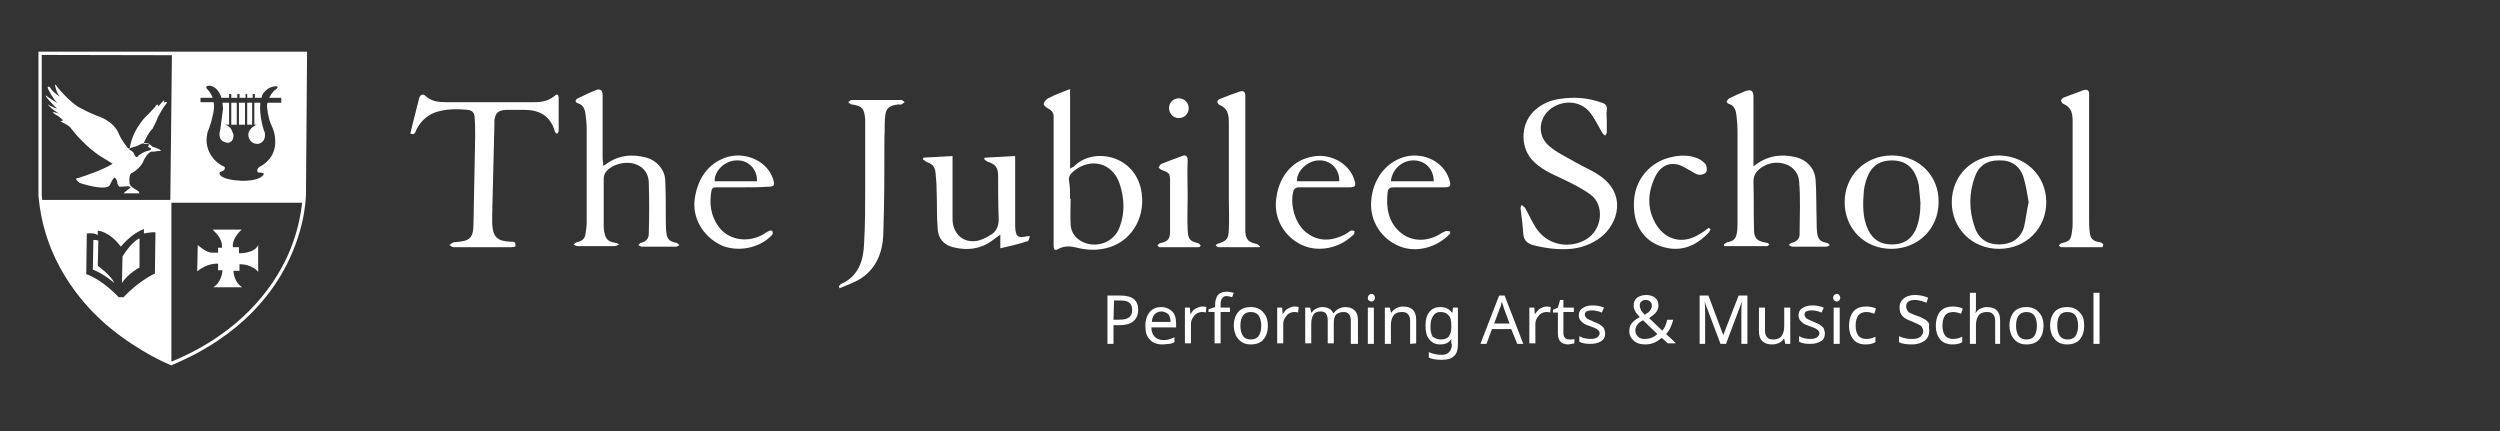 <?xml version="1.0" encoding="utf-8"?>
<!-- Generator: Adobe Illustrator 22.0.1, SVG Export Plug-In . SVG Version: 6.00 Build 0)  -->
<svg version="1.1" id="Layer_1" xmlns="http://www.w3.org/2000/svg" xmlns:xlink="http://www.w3.org/1999/xlink" x="0px" y="0px"
	 viewBox="0 0 455.1 78.5" style="enable-background:new 0 0 455.1 78.5;" xml:space="preserve">
<rect x="0" y="0" width="455.1" height="78.5" fill="#333333" stroke="none"/>
<style type="text/css">
	.st0{fill:#FFFFFF;}
</style>
<g>
	<path class="st0" d="M207.2,56.4c0,0.9-0.3,1.6-0.9,2.1c-0.6,0.5-1.5,0.7-2.6,0.7h-1v3.4h-1.1v-8.8h2.3
		C206.1,53.8,207.2,54.6,207.2,56.4z M202.7,58.2h0.9c0.9,0,1.5-0.1,1.9-0.4c0.4-0.3,0.6-0.7,0.6-1.4c0-0.6-0.2-1-0.5-1.3
		c-0.4-0.3-0.9-0.4-1.7-0.4h-1.1L202.7,58.2L202.7,58.2z"/>
	<path class="st0" d="M211.6,62.7c-1,0-1.8-0.3-2.3-0.9c-0.6-0.6-0.8-1.4-0.8-2.5c0-1.1,0.3-1.9,0.8-2.5c0.5-0.6,1.2-0.9,2.1-0.9
		c0.8,0,1.5,0.3,2,0.8c0.5,0.5,0.7,1.3,0.7,2.2v0.7h-4.5c0,0.7,0.2,1.3,0.6,1.7c0.4,0.4,0.9,0.6,1.5,0.6c0.4,0,0.7,0,1-0.1
		c0.3-0.1,0.7-0.2,1.1-0.4v0.9c-0.4,0.2-0.7,0.3-1,0.3C212.4,62.6,212.1,62.7,211.6,62.7z M211.4,56.7c-0.5,0-0.9,0.2-1.2,0.5
		c-0.3,0.3-0.5,0.8-0.5,1.4h3.4c0-0.6-0.2-1.1-0.4-1.4C212.3,56.9,211.9,56.7,211.4,56.7z"/>
	<path class="st0" d="M218.8,55.8c0.3,0,0.6,0,0.8,0.1l-0.1,1c-0.2-0.1-0.5-0.1-0.7-0.1c-0.3,0-0.7,0.1-1,0.3
		c-0.3,0.2-0.5,0.5-0.7,0.8c-0.2,0.3-0.3,0.7-0.3,1.1v3.5h-1.1V56h0.9l0.1,1.2h0c0.3-0.4,0.5-0.8,0.9-1
		C218.1,56,218.4,55.8,218.8,55.8z"/>
	<path class="st0" d="M223.9,56.8h-1.7v5.7h-1.1v-5.7H220v-0.5l1.2-0.4v-0.4c0-0.8,0.2-1.4,0.5-1.8c0.4-0.4,0.9-0.6,1.6-0.6
		c0.4,0,0.8,0.1,1.3,0.2l-0.3,0.8c-0.4-0.1-0.7-0.2-1-0.2c-0.4,0-0.6,0.1-0.8,0.4c-0.2,0.2-0.3,0.6-0.3,1.1V56h1.7L223.9,56.8
		L223.9,56.8z"/>
	<path class="st0" d="M230.8,59.3c0,1.1-0.3,1.9-0.8,2.5c-0.5,0.6-1.3,0.9-2.3,0.9c-0.6,0-1.1-0.1-1.6-0.4c-0.5-0.3-0.8-0.7-1.1-1.2
		c-0.2-0.5-0.4-1.1-0.4-1.8c0-1.1,0.3-1.9,0.8-2.5c0.5-0.6,1.3-0.9,2.3-0.9c0.9,0,1.7,0.3,2.2,0.9C230.5,57.4,230.8,58.2,230.8,59.3
		z M225.8,59.3c0,0.8,0.2,1.5,0.5,1.9c0.3,0.4,0.8,0.6,1.4,0.6c0.6,0,1.1-0.2,1.4-0.6c0.3-0.4,0.5-1.1,0.5-1.9
		c0-0.8-0.2-1.5-0.5-1.9c-0.3-0.4-0.8-0.6-1.4-0.6C226.5,56.8,225.8,57.6,225.8,59.3z"/>
	<path class="st0" d="M235.6,55.8c0.3,0,0.6,0,0.8,0.1l-0.1,1c-0.2-0.1-0.5-0.1-0.7-0.1c-0.3,0-0.7,0.1-1,0.3
		c-0.3,0.2-0.5,0.5-0.7,0.8c-0.2,0.3-0.3,0.7-0.3,1.1v3.5h-1.1V56h0.9l0.1,1.2h0c0.3-0.4,0.5-0.8,0.9-1
		C234.8,56,235.2,55.8,235.6,55.8z"/>
	<path class="st0" d="M245.9,62.6v-4.2c0-1-0.4-1.6-1.3-1.6c-0.6,0-1.1,0.2-1.4,0.5s-0.4,0.9-0.4,1.6v3.6h-1.1v-4.2
		c0-0.5-0.1-0.9-0.3-1.2c-0.2-0.3-0.6-0.4-1-0.4c-0.6,0-1.1,0.2-1.3,0.6c-0.3,0.4-0.4,1-0.4,1.8v3.4h-1.1V56h0.9l0.2,0.9h0.1
		c0.2-0.3,0.5-0.6,0.8-0.7c0.3-0.2,0.7-0.3,1.1-0.3c1,0,1.7,0.4,2,1.1h0.1c0.2-0.3,0.5-0.6,0.9-0.8c0.4-0.2,0.8-0.3,1.2-0.3
		c0.7,0,1.3,0.2,1.7,0.6c0.4,0.4,0.6,1,0.6,1.8v4.3L245.9,62.6L245.9,62.6z"/>
	<path class="st0" d="M249,54.2c0-0.2,0.1-0.4,0.2-0.5c0.1-0.1,0.3-0.2,0.5-0.2c0.2,0,0.3,0.1,0.4,0.2c0.1,0.1,0.2,0.3,0.2,0.5
		c0,0.2-0.1,0.4-0.2,0.5c-0.1,0.1-0.3,0.2-0.4,0.2c-0.2,0-0.3-0.1-0.5-0.2C249,54.6,249,54.4,249,54.2z M250.1,62.6h-1.1V56h1.1
		V62.6z"/>
	<path class="st0" d="M256.7,62.6v-4.2c0-0.5-0.1-0.9-0.4-1.2c-0.2-0.3-0.6-0.4-1.1-0.4c-0.7,0-1.2,0.2-1.5,0.6
		c-0.3,0.4-0.5,1-0.5,1.8v3.4h-1.1V56h0.9l0.2,0.9h0.1c0.2-0.3,0.5-0.6,0.9-0.8c0.4-0.2,0.8-0.3,1.2-0.3c0.8,0,1.4,0.2,1.8,0.6
		c0.4,0.4,0.6,1,0.6,1.8v4.3L256.7,62.6L256.7,62.6z"/>
	<path class="st0" d="M264.2,62.5l0-0.8h0c-0.4,0.7-1.1,1-2,1c-0.9,0-1.5-0.3-2-0.9c-0.5-0.6-0.7-1.4-0.7-2.5c0-1.1,0.2-1.9,0.7-2.5
		c0.5-0.6,1.1-0.9,2-0.9c0.9,0,1.6,0.3,2.1,1h0.1l0.1-0.9h0.9v6.7c0,0.9-0.2,1.7-0.7,2.1c-0.5,0.5-1.2,0.7-2.2,0.7
		c-1,0-1.8-0.1-2.4-0.4v-1c0.6,0.3,1.5,0.5,2.4,0.5c0.6,0,1-0.2,1.3-0.5c0.3-0.3,0.5-0.8,0.5-1.4L264.2,62.5L264.2,62.5L264.2,62.5z
		 M262.3,61.8c0.7,0,1.1-0.2,1.4-0.5c0.3-0.4,0.5-0.9,0.5-1.7v-0.3c0-0.9-0.1-1.5-0.5-1.9c-0.3-0.4-0.8-0.6-1.5-0.6
		c-0.6,0-1,0.2-1.3,0.7c-0.3,0.4-0.5,1.1-0.5,1.9c0,0.8,0.1,1.4,0.4,1.9C261.3,61.6,261.7,61.8,262.3,61.8z"/>
	<path class="st0" d="M276.2,62.6l-1.1-2.7h-3.5l-1,2.7h-1.1l3.4-8.8h1l3.4,8.8H276.2z M274.8,58.9l-1-2.7l-0.4-1.3
		c-0.1,0.5-0.2,0.9-0.4,1.3l-1,2.7H274.8z"/>
	<path class="st0" d="M281.5,55.8c0.3,0,0.5,0,0.8,0.1l-0.1,1c-0.2-0.1-0.5-0.1-0.7-0.1c-0.3,0-0.7,0.1-1,0.3
		c-0.3,0.2-0.5,0.5-0.7,0.8c-0.2,0.3-0.3,0.7-0.3,1.1v3.5h-1.1V56h0.9l0.1,1.2h0c0.3-0.4,0.6-0.8,0.9-1
		C280.7,56,281.1,55.8,281.5,55.8z"/>
	<path class="st0" d="M285.7,61.8c0.1,0,0.3,0,0.5,0c0.2,0,0.3-0.1,0.4-0.1v0.8c-0.1,0-0.3,0.1-0.5,0.1c-0.2,0-0.4,0.1-0.6,0.1
		c-1.3,0-1.9-0.7-1.9-2v-3.8h-0.9v-0.5l0.9-0.4l0.4-1.4h0.6V56h1.9v0.8h-1.9v3.8c0,0.4,0.1,0.7,0.3,0.9
		C285.1,61.7,285.4,61.8,285.7,61.8z"/>
	<path class="st0" d="M292.2,60.7c0,0.6-0.2,1.1-0.7,1.4c-0.5,0.3-1.1,0.5-1.9,0.5c-0.9,0-1.6-0.1-2.1-0.4v-1
		c0.7,0.4,1.4,0.5,2.1,0.5c0.5,0,0.9-0.1,1.2-0.3c0.2-0.2,0.4-0.4,0.4-0.7c0-0.3-0.1-0.5-0.4-0.7c-0.2-0.2-0.7-0.4-1.3-0.6
		c-0.6-0.2-1.1-0.4-1.3-0.6c-0.3-0.2-0.4-0.4-0.6-0.6c-0.1-0.2-0.2-0.5-0.2-0.8c0-0.5,0.2-1,0.7-1.3c0.4-0.3,1-0.5,1.8-0.5
		c0.7,0,1.4,0.1,2.1,0.4l-0.4,0.9c-0.7-0.3-1.3-0.4-1.8-0.4c-0.5,0-0.8,0.1-1,0.2c-0.2,0.1-0.3,0.3-0.3,0.6c0,0.2,0.1,0.4,0.3,0.6
		c0.2,0.2,0.7,0.4,1.4,0.7c0.5,0.2,1,0.4,1.2,0.6c0.3,0.2,0.5,0.4,0.6,0.6C292.1,60.2,292.2,60.4,292.2,60.7z"/>
	<path class="st0" d="M296.6,60.3c0-0.5,0.1-1,0.4-1.4c0.3-0.4,0.8-0.8,1.5-1.2c-0.3-0.3-0.5-0.6-0.7-0.8c-0.1-0.2-0.2-0.4-0.3-0.6
		c-0.1-0.2-0.1-0.4-0.1-0.7c0-0.6,0.2-1.1,0.6-1.4c0.4-0.3,1-0.5,1.7-0.5c0.7,0,1.2,0.2,1.6,0.5c0.4,0.3,0.6,0.8,0.6,1.4
		c0,0.4-0.1,0.8-0.4,1.2c-0.3,0.4-0.7,0.7-1.3,1.1l2.4,2.3c0.4-0.4,0.7-1.1,0.9-2h1.1c-0.3,1.1-0.7,2-1.3,2.6l1.8,1.7h-1.5l-1.1-1
		c-0.5,0.4-0.9,0.7-1.4,0.9c-0.5,0.2-1,0.3-1.6,0.3c-0.9,0-1.5-0.2-2-0.6C296.9,61.6,296.6,61,296.6,60.3z M299.4,61.7
		c0.9,0,1.7-0.3,2.3-0.9l-2.6-2.5c-0.6,0.3-0.9,0.6-1.1,0.9c-0.2,0.3-0.3,0.6-0.3,1c0,0.5,0.2,0.8,0.5,1.1
		C298.5,61.6,298.9,61.7,299.4,61.7z M298.5,55.6c0,0.3,0.1,0.5,0.2,0.8c0.1,0.3,0.4,0.5,0.7,0.9c0.5-0.3,0.8-0.5,1-0.8
		c0.2-0.3,0.3-0.5,0.3-0.9c0-0.3-0.1-0.5-0.3-0.7c-0.2-0.2-0.5-0.3-0.8-0.3c-0.4,0-0.6,0.1-0.8,0.3C298.6,55,298.5,55.3,298.5,55.6z
		"/>
	<path class="st0" d="M313.2,62.6l-2.9-7.7h0c0.1,0.6,0.1,1.4,0.1,2.4v5.3h-1v-8.8h1.6l2.7,7.2h0l2.8-7.2h1.6v8.8H317v-5.4
		c0-0.6,0-1.4,0.1-2.3h0l-2.9,7.7L313.2,62.6L313.2,62.6z"/>
	<path class="st0" d="M321.3,56v4.2c0,0.5,0.1,0.9,0.4,1.2c0.2,0.3,0.6,0.4,1.1,0.4c0.7,0,1.2-0.2,1.5-0.6c0.3-0.4,0.5-1,0.5-1.8V56
		h1.1v6.6h-0.9l-0.2-0.9h-0.1c-0.2,0.3-0.5,0.6-0.8,0.7c-0.4,0.2-0.8,0.3-1.3,0.3c-0.8,0-1.4-0.2-1.8-0.6c-0.4-0.4-0.6-1-0.6-1.8V56
		L321.3,56L321.3,56L321.3,56z"/>
	<path class="st0" d="M332.2,60.7c0,0.6-0.2,1.1-0.7,1.4c-0.5,0.3-1.1,0.5-1.9,0.5c-0.9,0-1.6-0.1-2.1-0.4v-1
		c0.7,0.4,1.4,0.5,2.1,0.5c0.5,0,0.9-0.1,1.2-0.3c0.2-0.2,0.4-0.4,0.4-0.7c0-0.3-0.1-0.5-0.4-0.7c-0.2-0.2-0.7-0.4-1.3-0.6
		c-0.6-0.2-1.1-0.4-1.3-0.6c-0.3-0.2-0.4-0.4-0.6-0.6c-0.1-0.2-0.2-0.5-0.2-0.8c0-0.5,0.2-1,0.7-1.3c0.4-0.3,1-0.5,1.8-0.5
		c0.7,0,1.4,0.1,2.1,0.4l-0.4,0.9c-0.7-0.3-1.3-0.4-1.8-0.4c-0.4,0-0.8,0.1-1,0.2c-0.2,0.1-0.3,0.3-0.3,0.6c0,0.2,0.1,0.4,0.3,0.6
		c0.2,0.2,0.7,0.4,1.4,0.7c0.5,0.2,1,0.4,1.2,0.6c0.3,0.2,0.5,0.4,0.6,0.6C332.1,60.2,332.2,60.4,332.2,60.7z"/>
	<path class="st0" d="M333.7,54.2c0-0.2,0.1-0.4,0.2-0.5c0.1-0.1,0.3-0.2,0.5-0.2c0.2,0,0.3,0.1,0.4,0.2c0.1,0.1,0.2,0.3,0.2,0.5
		c0,0.2-0.1,0.4-0.2,0.5c-0.1,0.1-0.3,0.2-0.4,0.2c-0.2,0-0.3-0.1-0.5-0.2C333.8,54.6,333.7,54.4,333.7,54.2z M334.9,62.6h-1.1V56
		h1.1V62.6z"/>
	<path class="st0" d="M339.6,62.7c-1,0-1.7-0.3-2.2-0.9c-0.5-0.6-0.8-1.4-0.8-2.5c0-1.1,0.3-2,0.8-2.6c0.5-0.6,1.3-0.9,2.3-0.9
		c0.3,0,0.6,0,1,0.1c0.3,0.1,0.6,0.1,0.8,0.3l-0.3,0.9c-0.6-0.2-1-0.3-1.4-0.3c-0.7,0-1.2,0.2-1.5,0.6c-0.3,0.4-0.5,1-0.5,1.9
		c0,0.8,0.2,1.4,0.5,1.8c0.3,0.4,0.8,0.6,1.4,0.6c0.6,0,1.1-0.1,1.7-0.4v1C340.8,62.6,340.3,62.7,339.6,62.7z"/>
	<path class="st0" d="M351.2,60.2c0,0.8-0.3,1.4-0.8,1.8c-0.6,0.4-1.3,0.7-2.3,0.7c-1,0-1.8-0.1-2.4-0.4v-1.1
		c0.4,0.2,0.8,0.3,1.2,0.4c0.4,0.1,0.9,0.1,1.2,0.1c0.7,0,1.1-0.1,1.5-0.4c0.3-0.3,0.5-0.6,0.5-1c0-0.3-0.1-0.5-0.2-0.7
		c-0.1-0.2-0.3-0.4-0.6-0.5c-0.3-0.2-0.7-0.3-1.3-0.6c-0.8-0.3-1.4-0.6-1.7-1c-0.4-0.4-0.5-0.9-0.5-1.6c0-0.7,0.3-1.2,0.8-1.6
		c0.5-0.4,1.2-0.6,2-0.6c0.9,0,1.7,0.2,2.4,0.5l-0.3,0.9c-0.8-0.3-1.5-0.5-2.1-0.5c-0.5,0-0.9,0.1-1.2,0.3s-0.4,0.5-0.4,0.9
		c0,0.3,0.1,0.5,0.2,0.7c0.1,0.2,0.3,0.4,0.6,0.5c0.3,0.2,0.7,0.3,1.2,0.5c0.7,0.2,1.1,0.5,1.5,0.7c0.3,0.2,0.6,0.5,0.7,0.8
		C351.1,59.5,351.2,59.8,351.2,60.2z"/>
	<path class="st0" d="M355.4,62.7c-0.9,0-1.7-0.3-2.2-0.9c-0.5-0.6-0.8-1.4-0.8-2.5c0-1.1,0.3-2,0.8-2.6s1.3-0.9,2.3-0.9
		c0.3,0,0.6,0,1,0.1c0.3,0.1,0.6,0.1,0.8,0.3l-0.3,0.9c-0.6-0.2-1-0.3-1.4-0.3c-0.7,0-1.2,0.2-1.5,0.6c-0.3,0.4-0.5,1-0.5,1.9
		c0,0.8,0.2,1.4,0.5,1.8c0.3,0.4,0.8,0.6,1.4,0.6c0.6,0,1.1-0.1,1.7-0.4v1C356.7,62.6,356.1,62.7,355.4,62.7z"/>
	<path class="st0" d="M363.2,62.6v-4.2c0-0.5-0.1-0.9-0.4-1.2c-0.2-0.3-0.6-0.4-1.1-0.4c-0.7,0-1.2,0.2-1.5,0.6
		c-0.3,0.4-0.5,1-0.5,1.8v3.4h-1.1v-9.3h1.1V56c0,0.4,0,0.7-0.1,0.9h0.1c0.2-0.3,0.5-0.6,0.8-0.7c0.4-0.2,0.8-0.3,1.2-0.3
		c0.8,0,1.4,0.2,1.8,0.6s0.6,1,0.6,1.8v4.3L363.2,62.6L363.2,62.6L363.2,62.6z"/>
	<path class="st0" d="M372,59.3c0,1.1-0.3,1.9-0.8,2.5c-0.5,0.6-1.3,0.9-2.3,0.9c-0.6,0-1.1-0.1-1.6-0.4c-0.5-0.3-0.8-0.7-1.1-1.2
		c-0.2-0.5-0.4-1.1-0.4-1.8c0-1.1,0.3-1.9,0.8-2.5c0.5-0.6,1.3-0.9,2.3-0.9c0.9,0,1.7,0.3,2.2,0.9C371.7,57.4,372,58.2,372,59.3z
		 M367,59.3c0,0.8,0.2,1.5,0.5,1.9c0.3,0.4,0.8,0.6,1.4,0.6c0.6,0,1.1-0.2,1.4-0.6c0.3-0.4,0.5-1.1,0.5-1.9c0-0.8-0.2-1.5-0.5-1.9
		c-0.3-0.4-0.8-0.6-1.4-0.6C367.7,56.8,367,57.6,367,59.3z"/>
	<path class="st0" d="M379.4,59.3c0,1.1-0.3,1.9-0.8,2.5c-0.5,0.6-1.3,0.9-2.3,0.9c-0.6,0-1.1-0.1-1.6-0.4c-0.5-0.3-0.8-0.7-1.1-1.2
		c-0.2-0.5-0.4-1.1-0.4-1.8c0-1.1,0.3-1.9,0.8-2.5c0.5-0.6,1.3-0.9,2.3-0.9c0.9,0,1.7,0.3,2.2,0.9C379.2,57.4,379.4,58.2,379.4,59.3
		z M374.5,59.3c0,0.8,0.2,1.5,0.5,1.9c0.3,0.4,0.8,0.6,1.4,0.6c0.6,0,1.1-0.2,1.4-0.6c0.3-0.4,0.5-1.1,0.5-1.9
		c0-0.8-0.2-1.5-0.5-1.9c-0.3-0.4-0.8-0.6-1.5-0.6C375.1,56.8,374.5,57.6,374.5,59.3z"/>
	<path class="st0" d="M382.2,62.6h-1.1v-9.3h1.1V62.6z"/>
</g>
<g>
	<path class="st0" d="M31.3,66.5l-0.1,0c-0.1,0-5.6-2.2-11.4-7C14.5,55,8,47.2,7,35.6L7,9.4h48.9L55.7,35c0,0.2,0.1,5.4-2.9,11.9
		c-2.7,6-8.7,14.2-21.4,19.5L31.3,66.5z M7.6,10v25.5c1,11.4,7.4,19,12.6,23.4c5.2,4.4,10.2,6.5,11.1,6.9
		c12.5-5.2,18.3-13.3,21-19.1c2.9-6.4,2.8-11.6,2.8-11.6l0.1-25L7.6,10L7.6,10z"/>
	<path class="st0" d="M40.4,45.1h-0.7V46l-1.1,0c-1.1,0-2.6-1.4-2.6-1.4l-0.1,4.8c1.9-1.6,3.8-1.4,3.8-1.4v1.2h0.8
		c-0.2,2.4-1.7,3.1-1.7,3.1h5.3c-1.6-1-1.6-3-1.6-3l1.1,0v-1.2c2.4,0,3.4,1.4,3.4,1.4v-4.9c-0.7,1.6-3.5,1.5-3.5,1.5V45h-1.1
		c-0.2-1.7,1.6-3.2,1.6-3.2h-5.3C38.7,41.9,40.6,43.2,40.4,45.1"/>
	<path class="st0" d="M28.7,21.4c0,0,1-1.9,1.5-2.4c0,0,0.6-0.8-0.4-0.3c0,0,0.4-0.9-0.3-0.1l-0.7,0.8c0,0,0-0.9-0.6,0.1
		c0,0-0.9,1-1.2,1.3c0,0-2.7,2.2-3.4,6.2l-0.3,0c0,0-1.2-1.5-1.6-2.5c-1-2.6-4-3.4-4-3.4c-1.1-0.4-3-1.4-3-1.4
		c-1.9-0.9-4.3-3.9-4.3-3.9c0,0,0,0,0,0c-0.2-0.4-0.4-0.4-0.4-0.4s0.2,1.4,0.9,2.2c0,0-1.3-0.8-1.8-1.7c0,0-0.7-0.5-0.3,0.4
		c0,0,0.9,1.8,1.7,2.5c0,0-1.8-1.1-2.1-1.4c0,0-0.6-0.2,2,2.4c0,0-1.3-0.5-1.7-0.8c0,0,0.5,0.8,2.1,1.7c0,0-2.6-0.9-0.1,0.5l0.8,0.7
		l-0.5,0.2c0,0,1.2,0.5,1.8,1.1c0,0,2,2.8,5.1,5c0,0,2.1,1.3,2.6,1.6c0,0-1.3,1-6.2,2.6c0,0-1.1-0.1,0.2,0.9c0,0,4.7,1.6,5.5,0.4
		c0,0,0.7-1.7,1-1.3l0.3,0.5l0.1,0.6l0.3,0.5l1.7-0.1l0.4,0.2L22.7,35l-0.2,0.2l2.9,0l-0.2-0.4c0,0-1.4-0.7-1.6-1.3
		c0,0-0.2-1.3,0.2-1.9c0,0,1.9-0.9,2.4-2.5c0,0,0.6-1.2,1.3-1.5l0.7,0c0,0,0.7-0.2,1-0.1c0,0,0.5-0.2-1.5-0.8c0,0-0.3-0.6-1.4-0.5
		l-0.2,0c0,0,0.8-2,1.7-2.8C27.8,23.2,28.5,22.2,28.7,21.4 M27.4,26.3L27.4,26.3l-0.2,0.1L27,26.5l0,0.3l0.3,0.1l0.2,0.1l0,0.2
		l-0.3,0.2l-0.5,0.1l-0.7,0.3L25.7,28l-0.5,0.3l-0.1,0.2l-0.3,0.1l-0.2-0.2l-0.2-0.4l-0.1-0.2l-0.2-0.2l-0.4-0.3
		c-0.2,0-0.2-0.2-0.2-0.2l0.4-0.2l0.6-0.2c0,0,0.3,0,1.2-0.5C26.6,25.8,27.4,26.3,27.4,26.3"/>
	<path class="st0" d="M17.8,48.4l0.1-4.6c-0.5-0.2-0.9-0.1-0.9-0.1l-0.1,5.4c1.8,0.6,3.9,2.4,3.9,2.4C20.2,50.1,17.8,48.4,17.8,48.4
		"/>
	<path class="st0" d="M22.3,46.7l-0.1,4.8c1.1-1.7,3.2-2.8,3.2-2.8v-5.3C23.9,44,22.3,46.7,22.3,46.7"/>
	<polygon class="st0" points="43.5,22.7 44.6,22.7 44.6,18.7 43.5,18.7 	"/>
	<polygon class="st0" points="45.9,18.7 45,18.7 45,22.7 45.9,22.7 	"/>
	<path class="st0" d="M41,22.7l0.7,0v-4h-1.2c0,0.3,0.1,0.7,0.1,1.1c0,0-0.3,2.2-0.5,3.8c0,0-0.8,2.2,1.4,2.4c0,0,1.1,0,1-1.6
		C42.3,24.3,42.3,23.1,41,22.7"/>
	<polygon class="st0" points="42.1,22.7 43.1,22.7 43.1,18.7 42.1,18.7 	"/>
	<path class="st0" d="M31.3,9.7L31,36.9h24.3l0.3-27.1L31.3,9.7z M51.2,18.7h-2.5c0,0.2-0.1,0.3-0.1,0.5c0,0,0.1,2.2,0.9,3.8
		c0,0,0.6,1.2,0.6,2.6c0.1,2.2-1.1,3.9-2.9,4.8c-0.7,0.6-0.2,1-0.2,1c1.5,0,0.9,0.5,0.9,0.5c-1,1.2-4.1,1-4.1,1
		c-3.7-0.2-3.8-1.2-3.8-1.2c-0.2-0.5,0.4-0.5,0.4-0.5c0.5-0.2,0.6-0.5,0.5-0.8c-2-0.9-3.3-2.8-3.3-4.9c0-0.6,0.2-1.5,0.2-1.5
		s0.6-1.3,0.9-2.9c0,0,0.4-1.2,0.2-2.5h-2.4v-0.8h2.2c-0.2-0.6-0.5-1.1-1-1.6c0,0-0.6-0.6,0.5-0.6c0,0,1.5,0.1,2.1,2.2h1.4v-0.7h0.4
		v0.7h1.1v-0.7h0.4v0.7h1.1v-0.7H45v0.7h1v-0.7h0.4v0.7h1.2c0-0.1,0.1-0.2,0.1-0.4c0,0,0.7-1.7,2.7-1.7c0,0,0.5,0.2-0.5,0.8
		c0,0-0.5,0.5-0.9,1.3h2.2L51.2,18.7L51.2,18.7z"/>
	<path class="st0" d="M47.4,18.7h-1.1v4h0.4c0,0-1.5,0.6-1.5,1.9c0,0,0.1,1.6,1.7,1.6c0,0,1.6-0.1,1.3-2.1
		C48.1,24.1,47.1,21,47.4,18.7"/>
	<path class="st0" d="M31.2,66.4v-30H7.3v0c0,0.3,0.3,9.8,8.9,19.6C22.8,62.8,30.6,66.1,31.2,66.4 M15.7,49.9l0.1-7.4
		c0,0,1.3-0.2,2,0.3V42c0,0,2,0,4.2,2.9c0,0,1.9-2.4,4.2-3.2v0.8c0,0,1.5-0.3,2.1-0.2l-0.1,7.5c0,0-2.8,1.2-5.7,4.3h-0.9
		C21.6,54.1,18.8,51,15.7,49.9"/>
</g>
<g>
	<path class="st0" d="M319.2,30.3c2.4-2,5-2.3,7.7-1.7c2,0.5,3.4,2,3.6,4c0.2,2.5,0.1,4.9,0.2,7.4c0,0.8,0,1.7,0.1,2.5
		c0.2,1.1,0.6,1.5,1.7,1.7c0.2,0,0.4,0.2,0.6,0.4c-0.2,0.1-0.4,0.3-0.6,0.3c-2.1,0-4.2,0-6.2,0c-0.2,0-0.4-0.2-0.7-0.3
		c0.2-0.1,0.4-0.4,0.6-0.4c0.8-0.2,1.4-0.7,1.4-1.5c0-3.3,0.2-6.5-0.1-9.8c-0.3-3.1-4.3-4.3-7-2.3c-0.8,0.6-1.3,1.3-1.3,2.5
		c0.1,2.9,0,5.7,0.1,8.6c0,1.7,0.5,2.2,2.3,2.5c0.2,0,0.4,0.2,0.5,0.3c-0.1,0.1-0.3,0.3-0.4,0.3c-2.6,0-5.2,0-7.8,0
		c0-0.1-0.1-0.2-0.1-0.3c0.2-0.1,0.4-0.3,0.6-0.4c1.2-0.2,1.6-0.6,1.8-1.8c0.1-0.7,0.1-1.4,0.1-2.1c0-5.5,0-10.9,0-16.4
		c0-0.9-0.1-1.9-0.2-2.8c-0.1-1-0.4-1.8-1.4-2.1c-0.2-0.1-0.4-0.3-0.4-0.4c0.1-0.2,0.3-0.5,0.5-0.6c1-0.5,1.9-0.9,2.9-1.3
		c1-0.4,1.5-0.1,1.5,1c0,3.8,0,7.6,0,11.5C319.2,29.4,319.2,29.8,319.2,30.3z"/>
	<path class="st0" d="M74.7,24.3c0.5-2.2,1.1-4.3,1.6-6.4c0.2-0.7,0.7-0.9,1.2-0.4c1.1,1,2.4,1.1,3.8,1.1c5.3,0,10.7,0,16,0
		c1.3,0,2.5-0.2,3.6-1.1c0.5-0.5,0.8-0.3,0.8,0.4c0,2,0,3.9,0,5.9c0,0.2-0.2,0.4-0.3,0.6c-0.1-0.2-0.4-0.3-0.4-0.5
		c-0.8-2.8-2.8-3.9-5.5-3.9c-1.1,0-2.3,0-3.4,0c-1.4,0.1-1.9,0.5-2.1,1.9c0,0.3,0,0.5,0,0.8c-0.1,5.5-0.3,10.9-0.4,16.4
		c0,0.5,0,1.1,0,1.6c0.1,2.4,0.9,3.2,3.3,3.3c0.5,0,1.1-0.1,0.9,0.9c-0.2,0-0.5,0.1-0.7,0.1c-3.5,0-7,0-10.5,0
		c-0.3,0-0.6-0.3-0.8-0.4c0.3-0.2,0.5-0.4,0.8-0.5c3.1-0.2,3.6-0.7,3.6-3.8c0.1-5.1,0.2-10.3,0.3-15.4c0-1.2,0-2.3-0.1-3.5
		c0-0.8-0.4-1.3-1.2-1.4c-2.1-0.2-4.1-0.2-6.1,0.5c-1.5,0.6-2.6,1.7-3.3,3.1C75.6,24.3,75.3,24.6,74.7,24.3z"/>
	<path class="st0" d="M109.8,30.2c0.3-0.2,0.4-0.2,0.5-0.3c2.3-1.7,4.8-1.9,7.4-1.2c1.8,0.5,3.3,2.1,3.4,4.1
		c0.1,2.3,0.1,4.5,0.1,6.8c0,0.9,0,1.8,0.1,2.7c0.1,1.2,0.6,1.7,1.8,1.9c0.2,0,0.4,0.3,0.6,0.4c-0.2,0.1-0.4,0.3-0.6,0.3
		c-2.1,0-4.2,0-6.3,0c-0.2,0-0.4-0.2-0.6-0.3c0.2-0.1,0.3-0.4,0.5-0.4c0.9-0.2,1.4-0.8,1.4-1.6c0.1-3.2,0.1-6.3,0-9.5
		c-0.1-1.9-1.4-3.1-3.1-3.4c-1.9-0.3-4.1,0.5-4.9,1.9c-0.1,0.2-0.2,0.6-0.2,0.9c0,2.8,0,5.6,0,8.3c0,0.5,0,0.9,0.1,1.4
		c0.2,1.3,0.7,1.8,2,2c0.3,0,0.5,0.2,0.7,0.3c-0.3,0.1-0.5,0.3-0.8,0.3c-2.3,0-4.5,0-6.8,0c-0.2,0-0.5-0.2-0.7-0.3
		c0.2-0.1,0.4-0.4,0.6-0.4c0.9-0.2,1.5-0.6,1.6-1.6c0.1-0.7,0.2-1.3,0.2-2c0-5.7,0-11.5,0-17.2c0-0.8-0.1-1.6-0.2-2.4
		c-0.1-1-0.4-1.8-1.4-2.1c-0.6-0.2-0.5-0.7,0-0.9c1.1-0.5,2.2-1.1,3.3-1.5c0.8-0.3,1.2,0,1.2,1c0,3.9,0,7.7,0,11.5
		C109.8,29.4,109.8,29.8,109.8,30.2z"/>
	<path class="st0" d="M194.8,16.2c0,5,0,9.6,0,14.5c0.3-0.2,0.6-0.3,0.7-0.4c3.4-3.5,10.8-2.2,12.2,4.1c1,4.6-1.3,9.2-5.7,10.6
		c-1.9,0.6-3.9,0.6-5.9,0.1c-1.2-0.3-2.3-0.4-3.4,0.2c-0.7,0.4-0.9,0.2-0.9-0.8c0-7.3,0-14.7,0-22c0-0.4,0-0.7,0-1.1
		c0.1-0.8-0.4-1.4-1.1-1.7c-0.3-0.2-0.8-0.6-0.7-0.8c0.1-0.4,0.4-0.8,0.8-1C192.1,17.2,193.3,16.8,194.8,16.2z M194.8,36.2
		c0,0,0.1,0,0.1,0c0,1.6-0.1,3.2,0,4.8c0.1,1.3,0.9,2.4,2.1,3c2.6,1.3,5.8,0.1,6.8-2.6c1-2.6,0.9-5.3,0-8c-1.3-3.8-5.3-4.8-8.4-2.2
		c-0.6,0.5-0.9,1-0.8,1.7C194.8,34,194.8,35.1,194.8,36.2z"/>
	<path class="st0" d="M292.5,22c0,0.7,0,1.4,0,2.1c0,0.2-0.2,0.4-0.3,0.6c-0.2-0.2-0.4-0.3-0.5-0.5c-0.8-1.3-1.4-2.7-2.4-3.9
		c-1.6-1.8-4.2-2.1-6.4-0.9c-2.7,1.5-3.3,5-1,7.1c1.5,1.3,3.3,2.1,5,3.1c1.4,0.8,2.9,1.4,4.2,2.3c5.1,3.4,3.5,8.8,0.3,11.3
		c-1.6,1.2-3.4,1.9-5.4,2.1c-2.4,0.2-4.7-0.1-7-0.7c-1-0.3-1.6-0.9-1.7-2c-0.1-1.6-0.3-3.2-0.5-4.7c0-0.2,0.1-0.4,0.2-0.6
		c0.2,0.2,0.4,0.3,0.6,0.5c0.8,1.4,1.4,2.9,2.3,4.1c2.1,2.8,5.9,3.4,8.8,1.7c3.1-1.8,3.4-6.4,0.8-8.2c-1.5-1.1-3.3-2-5-2.8
		c-2.1-1-4.1-1.8-5.7-3.6c-2.2-2.6-1.9-6.9,0.8-9.1c1.3-1.1,2.8-1.7,4.4-1.9c2.6-0.4,5.1-0.2,7.6,0.7c0.7,0.2,1,0.6,0.9,1.3
		C292.4,20.7,292.5,21.3,292.5,22z"/>
	<path class="st0" d="M152.7,52.2c0.1-0.2,0.2-0.4,0.4-0.5c3.2-1.4,4.1-4.3,4.2-7.4c0.2-3.4,0.2-6.7,0.2-10.1c0-3.6,0-7.3,0-10.9
		c0-0.5,0-1,0-1.6c-0.2-2-0.5-2.4-2.5-2.7c-0.2,0-0.4-0.3-0.6-0.4c0.2-0.1,0.4-0.4,0.6-0.4c3,0,6.1,0,9.1,0c0.2,0,0.4,0.3,0.6,0.4
		c-0.2,0.1-0.4,0.3-0.6,0.4c-0.1,0.1-0.3,0-0.5,0c-1.8,0.2-2.4,0.7-2.5,2.5c-0.1,1.2,0,2.3-0.1,3.5c0,5.8,0,11.7-0.2,17.5
		c-0.1,3.6-1.4,6.7-4.6,8.5c-1.1,0.6-2.3,1-3.4,1.5C152.9,52.5,152.8,52.3,152.7,52.2z"/>
	<path class="st0" d="M179.3,28.7c1.8-0.1,3.6-0.2,5.5-0.3c0,0.5,0,0.8,0,1.2c0,3.6,0,7.2,0,10.8c0,0.3,0,0.6,0,0.9
		c0.1,1.8,0.5,2.1,2.2,1.7c0.1,0,0.2,0,0.5,0c-0.2,0.4-0.2,0.8-0.4,0.9c-1.6,0.5-3.2,0.9-5,1.3c0-0.8,0-1.5,0-2.5
		c-0.5,0.4-0.8,0.6-1.1,0.8c-2.2,1.8-4.8,2.2-7.5,1.5c-1.7-0.4-2.7-1.6-2.8-3.3c-0.2-2.4-0.1-4.8-0.2-7.1c0-1.1-0.1-2.1-0.2-3.2
		c-0.1-1-0.6-1.6-1.6-1.9c-0.2-0.1-0.4-0.3-0.7-0.5c0-0.1,0.1-0.2,0.1-0.3c1.7-0.1,3.5-0.2,5.3-0.3c0,0.4,0,0.8,0,1.1
		c0,3.3,0,6.6,0,9.9c0,0.5,0,1,0.1,1.5c0.5,2.2,2.3,3.4,4.6,2.9c0.7-0.2,1.4-0.5,2-0.9c1.2-0.6,1.7-1.6,1.7-3
		c-0.1-2.6-0.1-5.2-0.1-7.8c0-1.7-0.5-2.2-2-2.7c-0.2-0.1-0.4-0.3-0.6-0.5C179.1,28.9,179.2,28.8,179.3,28.7z"/>
	<path class="st0" d="M335.8,36.8c0-4.8,3.7-8.5,8.6-8.5c4.9,0,8.6,3.7,8.5,8.5c0,4.8-3.7,8.5-8.6,8.5
		C339.5,45.3,335.8,41.7,335.8,36.8z M349.6,36.9c-0.1-1.1-0.2-2.1-0.3-3.2c-0.1-0.5-0.2-0.9-0.4-1.4c-0.8-2.1-2.3-3.1-4.5-3.1
		c-2.2,0-3.7,1-4.5,3.1c-0.3,0.8-0.5,1.6-0.6,2.4c-0.2,2.4-0.3,4.9,0.8,7.2c0.9,1.8,2.3,2.6,4.3,2.6s3.4-0.8,4.3-2.6
		C349.4,40.3,349.6,38.6,349.6,36.9z"/>
	<path class="st0" d="M372.5,36.8c0,4.8-3.7,8.5-8.6,8.5c-4.9,0-8.6-3.7-8.6-8.5c0-4.8,3.7-8.5,8.6-8.5
		C368.8,28.4,372.5,32,372.5,36.8z M369.3,36.8c-0.3-1.6-0.5-3.2-1-4.7c-0.7-2-2.3-3-4.5-2.9c-2.1,0-3.6,1-4.3,3
		c-1.1,3-1.1,6.1,0,9.2c0.7,2.1,2.3,3.1,4.4,3.1c2.1,0,3.8-0.9,4.5-3C368.8,40,368.9,38.5,369.3,36.8z"/>
	<path class="st0" d="M229.3,45c-2.5,0-5,0-7.5,0c0,0-0.1,0-0.1,0c-0.1-0.1-0.2-0.2-0.4-0.3c0.1-0.1,0.2-0.3,0.3-0.3
		c1.8-0.6,2-0.8,2.1-2.7c0.1-1.7,0-3.5,0-5.2c0-4.7,0-9.5,0-14.2c0-1.4-0.2-2.6-1.7-3.2c-0.2-0.1-0.4-0.4-0.4-0.6
		c0-0.2,0.3-0.4,0.5-0.5c1.2-0.5,2.3-0.9,3.5-1.3c0.7-0.3,1.1,0,1.1,0.7c0,0.3,0,0.5,0,0.8c0,7.3,0,14.5,0,21.8c0,0.7,0,1.5,0,2.2
		c0.1,1.4,0.6,1.9,2,2.2c0.2,0,0.4,0.2,0.6,0.4C229.4,44.8,229.4,44.9,229.3,45z"/>
	<path class="st0" d="M382.7,45c-2.5,0-5,0-7.5,0c-0.1,0-0.3-0.2-0.4-0.3c0.1-0.1,0.2-0.3,0.4-0.4c1.6-0.4,1.8-0.6,2-2.3
		c0.1-0.5,0.1-1,0.1-1.6c0-6.1,0-12.2,0-18.3c0-1.4-0.2-2.6-1.7-3.2c-0.2-0.1-0.4-0.4-0.4-0.6c0-0.1,0.2-0.4,0.4-0.5
		c1.2-0.5,2.5-0.9,3.7-1.4c0.7-0.2,1,0.1,1,0.7c0,1.2,0,2.3,0,3.5c0,6.4,0,12.9,0,19.3c0,0.7,0,1.5,0.1,2.2c0.1,1.4,0.6,1.8,1.9,2
		c0.2,0,0.4,0.2,0.6,0.4C382.8,44.8,382.8,44.9,382.7,45z"/>
	<path class="st0" d="M264,42.5c-2.4,2.6-6.3,3.6-9.3,2.3c-3.2-1.3-5.3-4.5-5.1-8c0.2-4.1,2.7-7.4,6.3-8.3c3.4-0.8,6.9,1,7.9,4.1
		c0.4,1.3,0.3,1.5-1,1.5c-3,0-6.1,0-9.1,0c-0.7,0-1,0.2-1.1,0.9c-0.3,2.8,0.1,5.3,2.2,7.2c1.9,1.7,4.6,1.9,7,0.6
		c0.4-0.2,0.8-0.5,1.3-0.7c0.2-0.1,0.6,0,0.8,0C264,42.2,264,42.3,264,42.5z M261,33c0-2.2-1.5-3.7-3.5-3.8
		c-2.2-0.1-4.1,1.6-4.3,3.8C255.8,33,258.4,33,261,33z"/>
	<path class="st0" d="M241.2,34.1c-1.6,0-3.2,0-4.9,0c-0.3,0-0.7,0.3-0.8,0.5c-0.8,2.6,0.3,6.3,2.4,7.8c2.1,1.6,4.4,1.5,6.7,0.4
		c0.5-0.2,0.9-0.6,1.3-0.8c0.2-0.1,0.5,0,0.7,0.1c-0.1,0.2,0,0.5-0.2,0.6c-2.5,2.5-6.4,3.3-9.4,1.9c-3.2-1.5-5.1-4.8-4.7-8.2
		c0.4-4,2.7-7,6.2-7.8c3.4-0.9,7,1,8,4c0.4,1.3,0.3,1.5-1,1.5C244.1,34.1,242.7,34.1,241.2,34.1z M243.8,33c0.1-2.2-1.6-3.9-3.7-3.8
		c-2.1,0-4.1,2-4,3.8C238.6,33,241.2,33,243.8,33z"/>
	<path class="st0" d="M135.2,34.1c-1.6,0-3.2,0-4.8,0c-0.5,0-0.8,0.1-0.9,0.7c-0.4,2.3-0.1,4.4,1.2,6.3c1.7,2.5,5.1,3.2,8,1.7
		c0.5-0.3,0.9-0.6,1.4-0.8c0.1-0.1,0.5,0,0.5,0.1c0.1,0.2,0.1,0.5,0,0.6c-2.2,2.5-6.4,3.3-9.4,1.9c-3.3-1.6-5.3-5.1-4.7-8.6
		c0.6-3.9,2.8-6.6,6.2-7.5c3.4-0.8,7,1,8,4c0.4,1.3,0.3,1.5-1.1,1.5C138.2,34.1,136.7,34.1,135.2,34.1z M137.8,33
		c0.1-2.2-1.6-3.9-3.7-3.8c-2.1,0-4.1,1.9-4,3.8C132.7,33,135.2,33,137.8,33z"/>
	<path class="st0" d="M311.4,41.7c-0.1,0.2-0.2,0.5-0.4,0.7c-2.2,2.3-4.9,3.5-8.1,2.6c-3.1-0.8-5.1-3.3-5.4-6.5
		c-0.6-5.4,2.7-8.7,6-9.7c1.7-0.5,3.5-0.7,5.2-0.1c0.6,0.2,1.3,0.6,1.7,1.1c0.3,0.3,0.4,1.1,0.2,1.5c-0.2,0.4-1,0.6-1.4,0.5
		c-0.6-0.1-1.2-0.6-1.8-0.9c-0.7-0.4-1.5-0.9-2.3-1c-1.8-0.3-3.1,0.8-3.8,2.3c-1.4,2.9-1.5,5.9,0.2,8.7c1.8,2.9,5,3.6,7.9,1.7
		c0.6-0.3,1.1-0.7,1.6-1.1C311.2,41.6,311.3,41.6,311.4,41.7z"/>
	<path class="st0" d="M216.2,35.5c0,2.1-0.1,4.3,0,6.4c0.1,1.7,0.4,2,2,2.4c0.1,0,0.2,0.3,0.4,0.4c-0.1,0.1-0.2,0.3-0.4,0.3
		c-2.4,0-4.7,0-7.1,0c-0.1,0-0.3-0.2-0.4-0.3c0.1-0.1,0.2-0.3,0.4-0.4c1.6-0.4,1.9-0.7,1.9-2.4c0-3,0-6,0-9c0-1.3-0.2-1.5-1.4-1.9
		c-0.3-0.1-0.5-0.3-0.7-0.5c0.2-0.3,0.3-0.6,0.6-0.7c1.2-0.5,2.4-0.9,3.7-1.4c0.7-0.3,1,0.1,1,0.8C216.1,31.3,216.2,33.4,216.2,35.5
		C216.2,35.5,216.2,35.5,216.2,35.5z"/>
	<path class="st0" d="M214.6,17.9c1,0,1.8,0.8,1.8,1.8c0,1-0.8,1.8-1.8,1.8c-1,0-1.8-0.8-1.8-1.9C212.9,18.6,213.6,17.9,214.6,17.9z
		"/>
</g>
</svg>
